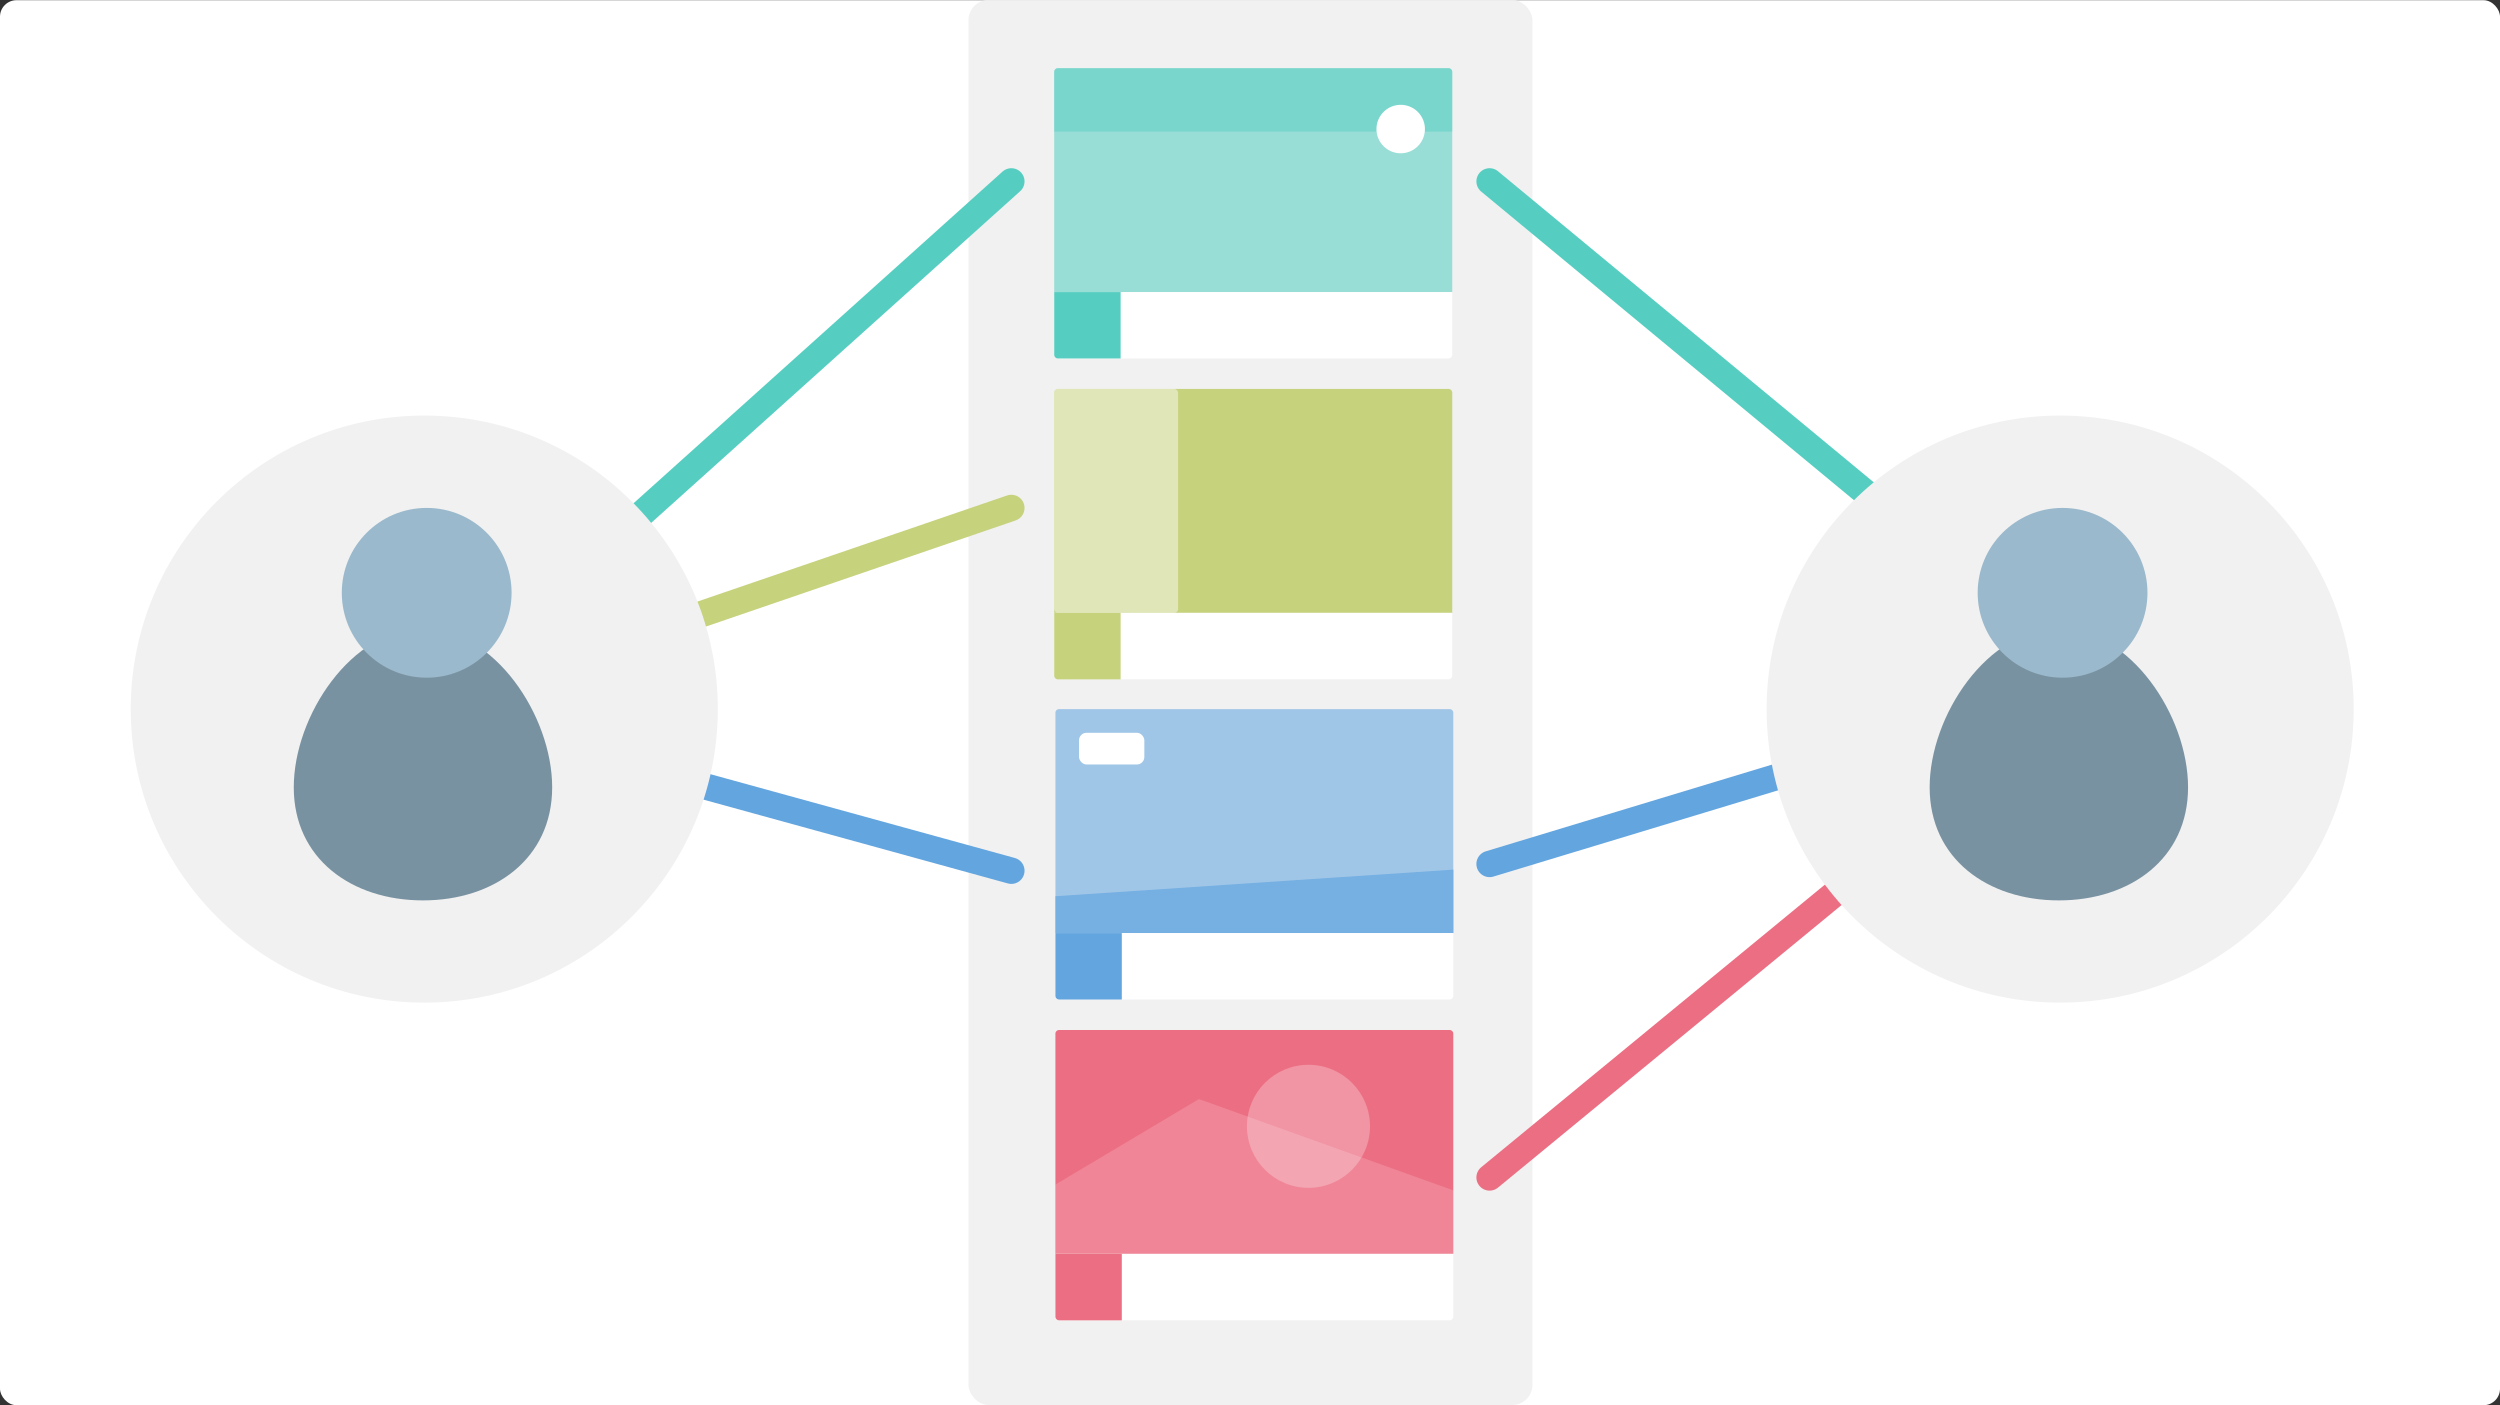 <svg xmlns="http://www.w3.org/2000/svg" xmlns:xlink="http://www.w3.org/1999/xlink" viewBox="0 0 758 426.06">
  <rect x="0" y="0" width="758" height="426.06" fill="#333333" stroke="none"/>
  <defs>
    <style>
      .cls-1, .cls-16, .cls-17, .cls-18, .cls-19 {
        fill: none;
      }

      .cls-2 {
        clip-path: url(#clip-path);
      }

      .cls-14, .cls-15, .cls-3, .cls-9 {
        fill: #fff;
      }

      .cls-4 {
        fill: #f1f1f1;
      }

      .cls-5, .cls-6, .cls-7 {
        fill: #55cec1;
      }

      .cls-10, .cls-5 {
        opacity: 0.57;
      }

      .cls-10, .cls-11, .cls-14, .cls-15, .cls-5, .cls-6, .cls-9 {
        isolation: isolate;
      }

      .cls-6, .cls-9 {
        opacity: 0.45;
      }

      .cls-8 {
        fill: #c7d27d;
      }

      .cls-10, .cls-11, .cls-12 {
        fill: #63a5df;
      }

      .cls-11 {
        opacity: 0.69;
      }

      .cls-13 {
        fill: #ec6e83;
      }

      .cls-14 {
        opacity: 0.16;
      }

      .cls-15 {
        opacity: 0.26;
      }

      .cls-16 {
        stroke: #55cec1;
      }

      .cls-16, .cls-17, .cls-18, .cls-19 {
        stroke-linecap: round;
        stroke-miterlimit: 10;
        stroke-width: 8px;
      }

      .cls-17 {
        stroke: #c7d27d;
      }

      .cls-18 {
        stroke: #63a5df;
      }

      .cls-19 {
        stroke: #ec6e83;
      }

      .cls-20 {
        fill: #7992a1;
      }

      .cls-21 {
        fill: #9ab9cc;
      }
    </style>
    <clipPath id="clip-path">
      <rect id="Cutter" class="cls-1" y="0.06" width="758" height="426" rx="5"/>
    </clipPath>
  </defs>
  <title>Rights</title>
  <g id="Rights">
    <g id="Contents">
      <g class="cls-2">
        <rect id="BG" class="cls-3" y="0.06" width="758" height="426" rx="5"/>
        <rect id="Contents_BG" data-name="Contents BG" class="cls-4" x="293.64" width="171" height="426" rx="6.13"/>
        <g id="Slide">
          <g id="Group_867" data-name="Group 867">
            <path id="Rectangle_343" data-name="Rectangle 343" class="cls-5" d="M320.77,20.67H439.19a1.13,1.13,0,0,1,1.13,1.13V88.55H319.64V21.8A1.12,1.12,0,0,1,320.77,20.67Z"/>
            <path id="Rectangle_1363" data-name="Rectangle 1363" class="cls-6" d="M320.77,20.67H439.19a1.13,1.13,0,0,1,1.13,1.13V39.91H319.64V21.8A1.12,1.12,0,0,1,320.77,20.67Z"/>
            <circle id="Ellipse_62" data-name="Ellipse 62" class="cls-3" cx="424.69" cy="39.13" r="7.35"/>
          </g>
          <g id="Group_1490" data-name="Group 1490">
            <path id="Rectangle_1361" data-name="Rectangle 1361" class="cls-3" d="M319.64,88.55H440.32v19a1.14,1.14,0,0,1-1.13,1.13H320.77a1.13,1.13,0,0,1-1.13-1.13v-19Z"/>
            <path id="Rectangle_1362" data-name="Rectangle 1362" class="cls-7" d="M319.64,88.55h20.13v20.14h-19a1.13,1.13,0,0,1-1.13-1.13v-19Z"/>
          </g>
        </g>
        <g id="Layout">
          <g id="Group_867-2" data-name="Group 867-2">
            <path id="Rectangle_343-2" data-name="Rectangle 343-2" class="cls-8" d="M320.77,117.93H439.19a1.14,1.14,0,0,1,1.13,1.13v66.76H319.64V119.06A1.13,1.13,0,0,1,320.77,117.93Z"/>
            <rect id="Rectangle_1363-2" data-name="Rectangle 1363-2" class="cls-9" x="319.64" y="117.93" width="37.55" height="67.88" rx="1.13"/>
          </g>
          <g id="Group_1490-2" data-name="Group 1490-2">
            <path id="Rectangle_1361-2" data-name="Rectangle 1361-2" class="cls-3" d="M319.64,185.82H440.32v19a1.14,1.14,0,0,1-1.13,1.14H320.77a1.13,1.13,0,0,1-1.13-1.14v-19Z"/>
            <path id="Rectangle_1362-2" data-name="Rectangle 1362-2" class="cls-8" d="M319.64,185.82h20.13V206h-19a1.13,1.13,0,0,1-1.13-1.14v-19Z"/>
          </g>
        </g>
        <g id="Presentation">
          <g id="Group_867-3" data-name="Group 867-3">
            <path id="Path_290" data-name="Path 290" class="cls-10" d="M321.09,215H439.51a1.13,1.13,0,0,1,1.13,1.13v66.75H320V216.16A1.12,1.12,0,0,1,321.09,215Z"/>
            <path id="Path_289" data-name="Path 289" class="cls-11" d="M320,271.73l120.68-8.07v19.25H320Z"/>
            <rect id="Rectangle_1365" data-name="Rectangle 1365" class="cls-3" x="327.17" y="222.18" width="19.79" height="9.61" rx="2.26"/>
          </g>
          <g id="Group_1490-3" data-name="Group 1490-3">
            <path id="Rectangle_1361-3" data-name="Rectangle 1361-3" class="cls-3" d="M320,282.91H440.64v19a1.14,1.14,0,0,1-1.13,1.13H321.09a1.13,1.13,0,0,1-1.13-1.13v-19Z"/>
            <path id="Rectangle_1362-3" data-name="Rectangle 1362-3" class="cls-12" d="M320,282.91h20.13v20.14h-19a1.13,1.13,0,0,1-1.13-1.13v-19Z"/>
          </g>
        </g>
        <g id="Media">
          <g id="Group_867-4" data-name="Group 867-4">
            <path id="Path_290-2" data-name="Path 290-2" class="cls-13" d="M321.09,312.3H439.51a1.13,1.13,0,0,1,1.13,1.13v66.75H320V313.43A1.12,1.12,0,0,1,321.09,312.3Z"/>
            <path id="Path_309" data-name="Path 309" class="cls-14" d="M320,359.15l43.51-25.92,77.17,27.7v19.25H320Z"/>
            <circle id="Ellipse_94" data-name="Ellipse 94" class="cls-15" cx="396.73" cy="341.5" r="18.66"/>
          </g>
          <g id="Group_1490-4" data-name="Group 1490-4">
            <path id="Rectangle_1361-4" data-name="Rectangle 1361-4" class="cls-3" d="M320,380.18H440.64v19a1.14,1.14,0,0,1-1.13,1.13H321.09a1.13,1.13,0,0,1-1.13-1.13v-19Z"/>
            <path id="Rectangle_1362-4" data-name="Rectangle 1362-4" class="cls-13" d="M320,380.18h20.13v20.14h-19a1.13,1.13,0,0,1-1.13-1.13v-19Z"/>
          </g>
        </g>
        <g id="Lines">
          <line id="Slides_Left" data-name="Slides Left" class="cls-16" x1="306.64" y1="55" x2="128.64" y2="215"/>
          <line id="Layouts_Left" data-name="Layouts Left" class="cls-17" x1="128.64" y1="215" x2="306.64" y2="154.01"/>
          <line id="Presetnations_Left" data-name="Presetnations Left" class="cls-18" x1="128.64" y1="215" x2="306.64" y2="264"/>
          <line id="Slides_Right" data-name="Slides Right" class="cls-16" x1="451.64" y1="55" x2="634.64" y2="206.5"/>
          <line id="presentations_Right" data-name="presentations Right" class="cls-18" x1="634.64" y1="206.5" x2="451.64" y2="261.95"/>
          <line id="media_Right" data-name="media Right" class="cls-19" x1="451.64" y1="357" x2="634.64" y2="206.5"/>
        </g>
        <g id="Left_Person" data-name="Left Person">
          <circle class="cls-4" cx="128.64" cy="215" r="89"/>
          <g>
            <path class="cls-20" d="M167.42,238.72c0,21.64-17.54,34.28-39.17,34.28s-39.18-12.64-39.18-34.28,17.54-48.15,39.18-48.15S167.42,217.09,167.42,238.72Z"/>
            <circle class="cls-21" cx="129.37" cy="179.74" r="25.74"/>
          </g>
        </g>
        <g id="Right_Preson" data-name="Right Preson">
          <circle class="cls-4" cx="624.64" cy="215" r="89"/>
          <g>
            <path class="cls-20" d="M663.42,238.72c0,21.64-17.54,34.28-39.17,34.28s-39.18-12.64-39.18-34.28,17.54-48.15,39.18-48.15S663.42,217.09,663.42,238.72Z"/>
            <circle class="cls-21" cx="625.37" cy="179.74" r="25.74"/>
          </g>
        </g>
      </g>
    </g>
  </g>
</svg>
